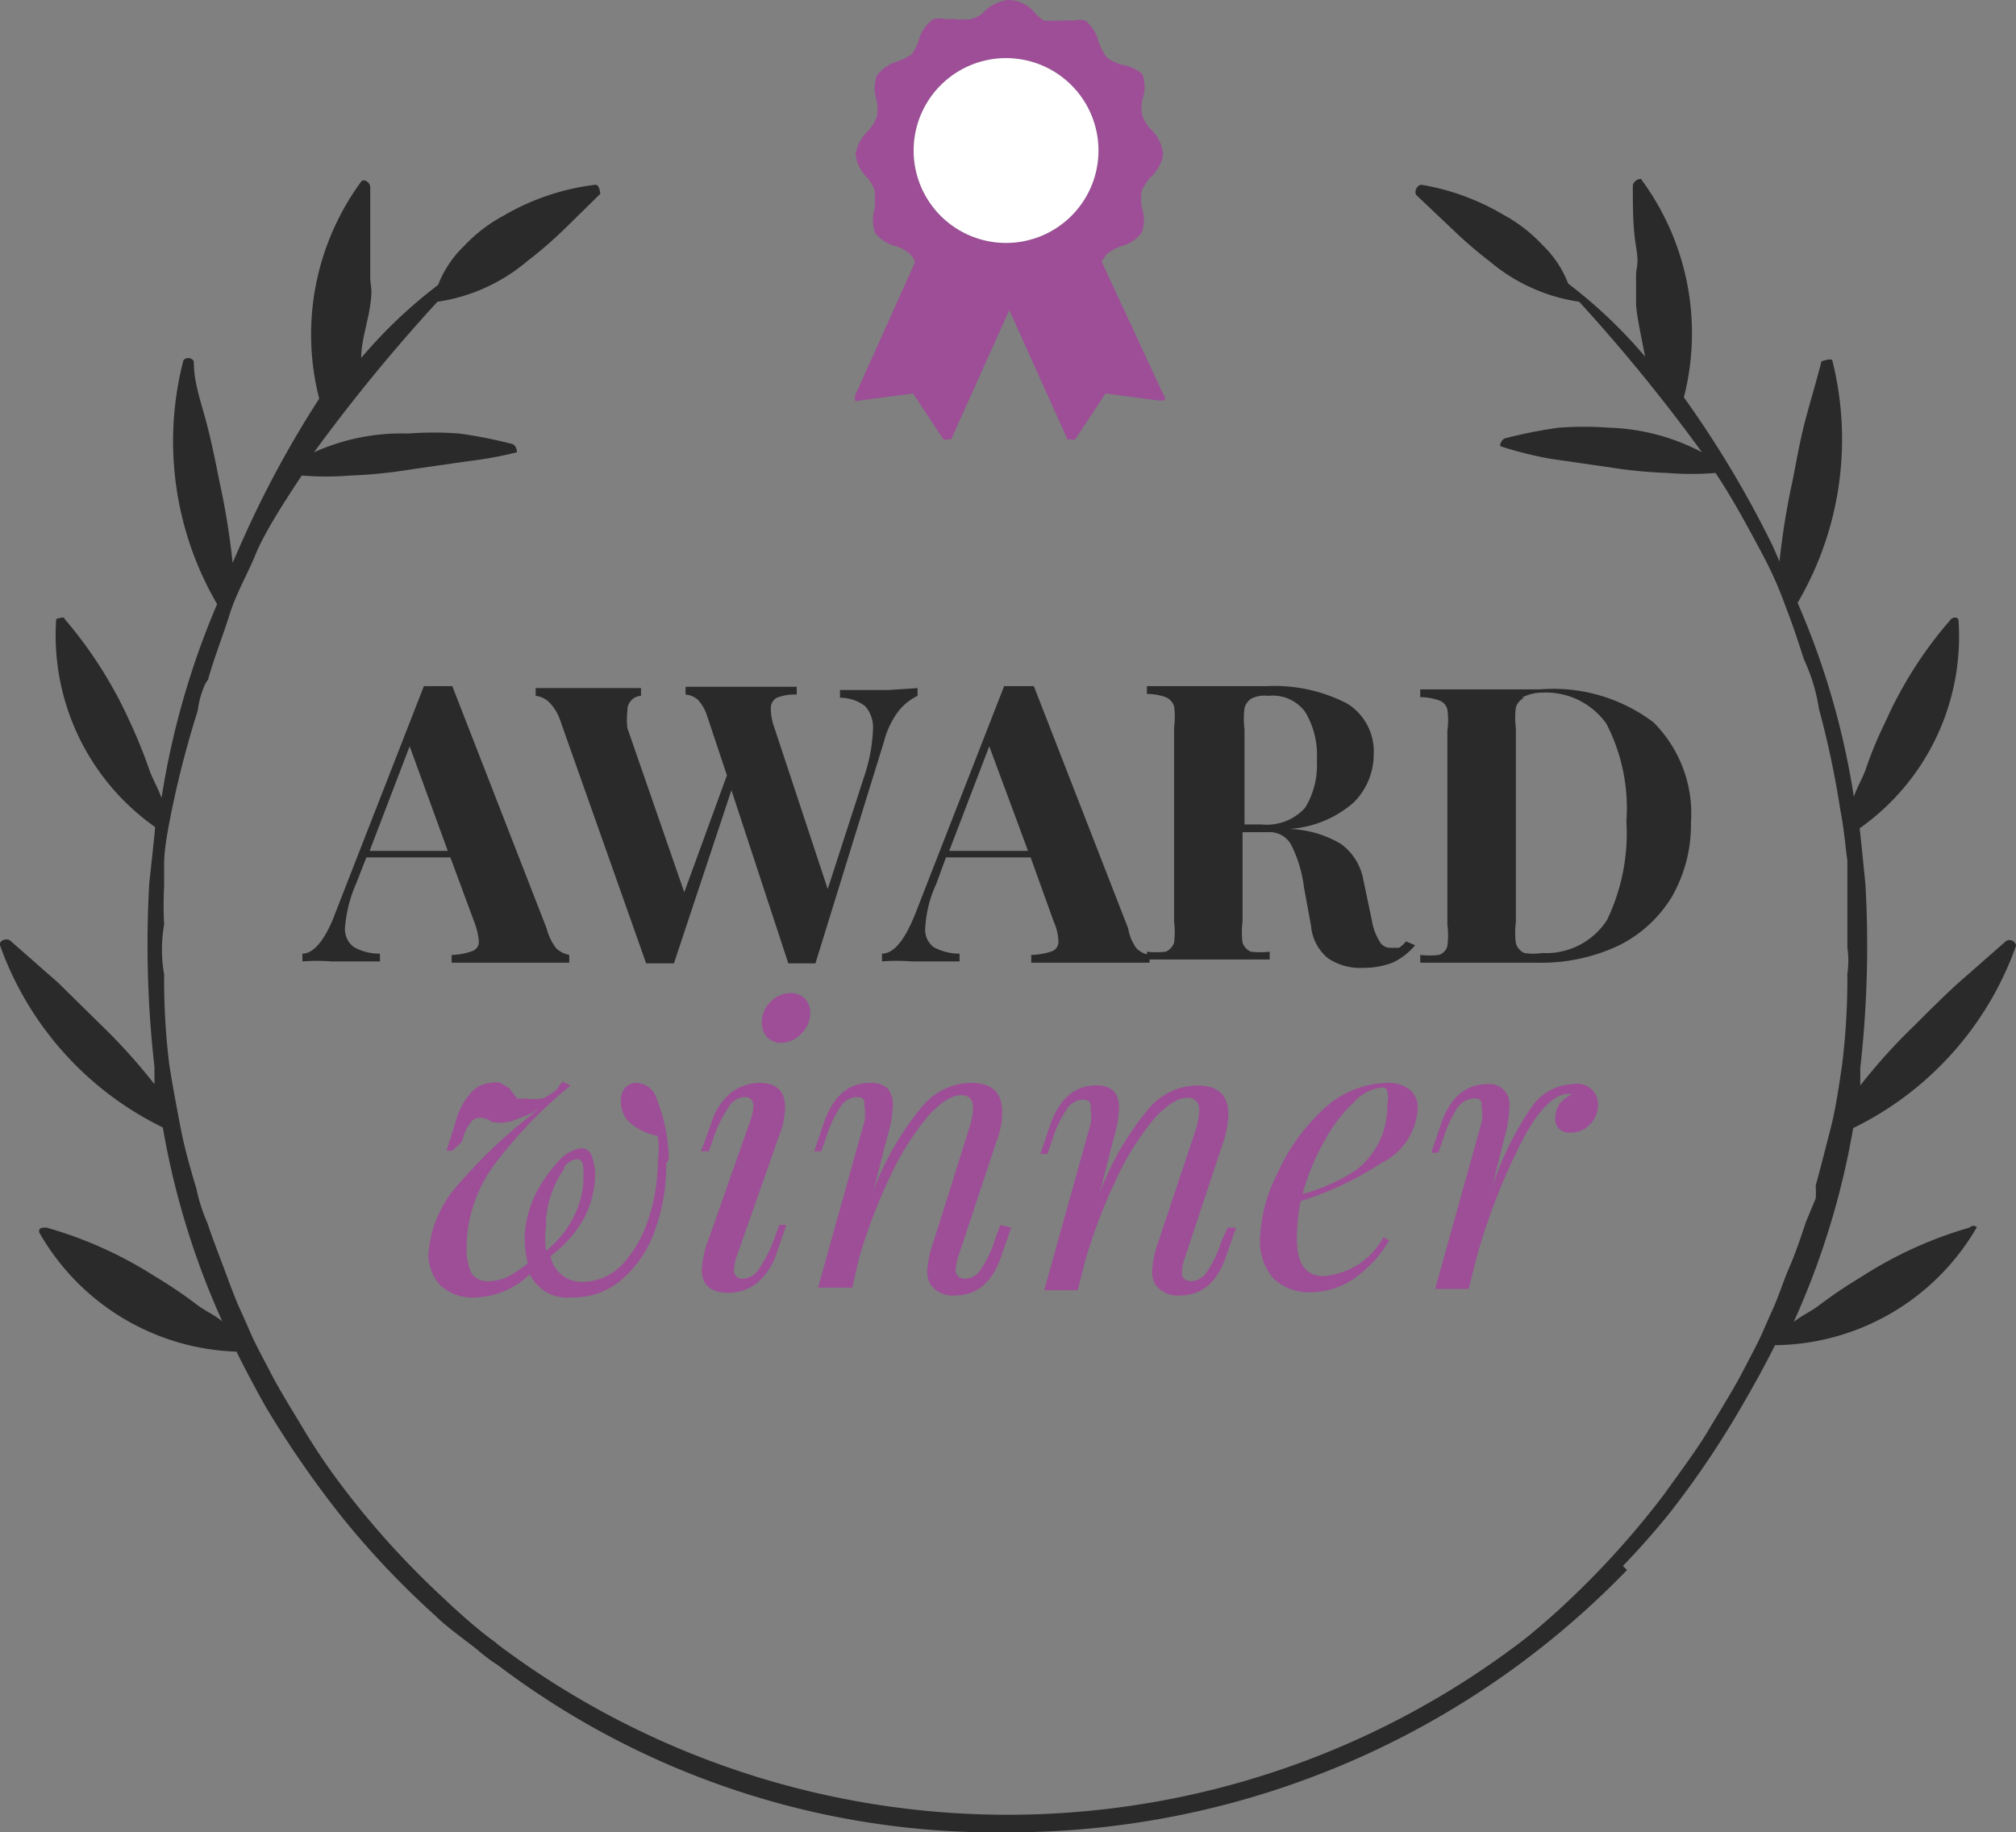 <svg xmlns="http://www.w3.org/2000/svg" viewBox="0 0 31.2 28.36"><rect x="0" y="0" width="31.2" height="28.36" fill="#808080" stroke="none"/><defs><style>.cls-1{fill:#9d4e97;}.cls-2{fill:#fff;}.cls-3{fill:#2a2a2a;}</style></defs><g id="Layer_2" data-name="Layer 2"><g id="Layer_1-2" data-name="Layer 1"><path class="cls-1" d="M17.05,4.05a1.25,1.25,0,0,1,.08-.12.91.91,0,0,1,.22-.12.55.55,0,0,0,.32-.21.58.58,0,0,0,0-.39.82.82,0,0,1,0-.26,1,1,0,0,1,.13-.2A.61.61,0,0,0,18,2.39.61.61,0,0,0,17.81,2a.6.6,0,0,1-.13-.21.55.55,0,0,1,0-.25.58.58,0,0,0,0-.39A.62.62,0,0,0,17.35,1a.75.75,0,0,1-.22-.11A.9.9,0,0,1,17,.64.6.6,0,0,0,16.8.32a.38.38,0,0,0-.19,0,1.38,1.38,0,0,0-.2,0l-.17,0h-.08A.6.6,0,0,1,16,.18.54.54,0,0,0,15.6,0a.64.64,0,0,0-.36.17A.41.41,0,0,1,15,.3H15l-.17,0a.69.69,0,0,0-.2,0,.29.29,0,0,0-.19,0,.57.57,0,0,0-.22.32.75.75,0,0,1-.11.22.9.9,0,0,1-.22.11.62.62,0,0,0-.32.22.57.57,0,0,0,0,.39.74.74,0,0,1,0,.25.8.8,0,0,1-.13.21.65.65,0,0,0-.2.37.62.62,0,0,0,.18.36.57.57,0,0,1,.12.21c0,.06,0,.16,0,.25a.64.64,0,0,0,0,.39.58.58,0,0,0,.32.21.55.55,0,0,1,.22.12.29.29,0,0,1,.08.13l-.93,2.07s0,.06,0,.07a.08.08,0,0,0,.07,0l.83-.11.47.71a.06.06,0,0,0,.06,0s0,0,.06,0l.9-2,.9,2,.06,0a.07.07,0,0,0,.06,0l.47-.71.83.11.07,0a.05.05,0,0,0,0-.08ZM15.6,3.76A1.43,1.43,0,1,1,17,2.33,1.43,1.43,0,0,1,15.6,3.76Z"/><path class="cls-2" d="M15.6.9A1.43,1.43,0,1,0,17,2.33,1.43,1.43,0,0,0,15.6.9Z"/><path class="cls-3" d="M9.21,2.86a3.68,3.68,0,0,0-1.42.48,2.36,2.36,0,0,0-.61.47,1.66,1.66,0,0,0-.4.6A7.5,7.5,0,0,0,5.59,5.54c0-.26.1-.54.14-.82s0-.29,0-.43,0-.3,0-.45,0-.62,0-.94c0-.08-.1-.14-.14-.09a4,4,0,0,0-.65,3.36A16.12,16.12,0,0,0,3.71,8.46l-.11.25a11.39,11.39,0,0,0-.2-1.24c-.06-.3-.12-.6-.2-.91S3,5.93,3,5.61c0-.08-.16-.1-.17,0a5,5,0,0,0,.53,3.74,12.55,12.55,0,0,0-.86,3c-.05-.14-.13-.28-.18-.41A7.92,7.92,0,0,0,2,11.15,6.62,6.62,0,0,0,1,9.58c0-.05-.12,0-.13,0a3.63,3.63,0,0,0,1.53,3.22c0,.06-.09.87-.09.87a16.82,16.82,0,0,0,.08,2.84l0,.27a9,9,0,0,0-.84-.93L.9,15.21l-.74-.65c-.06-.05-.18,0-.16.07a5,5,0,0,0,2.52,2.82,12.33,12.33,0,0,0,.92,3c-.11-.09-.26-.16-.37-.24a7.32,7.32,0,0,0-.68-.46A6.29,6.29,0,0,0,.72,19c-.07,0-.13,0-.11.08a3.65,3.65,0,0,0,3.05,1.84s.17.35.45.85A15.65,15.65,0,0,0,5.3,23.49,13.14,13.14,0,0,0,6.73,25c.21.21.58.46.7.57a2.93,2.93,0,0,0,.27.2s-.14-.12-.09-.18.11-.12.08-.15-.13-.09-.26-.2-.33-.28-.55-.49A13.19,13.19,0,0,1,5.4,23.14c-.25-.32-.48-.65-.69-1s-.38-.62-.52-.89-.26-.49-.33-.66l-.11-.25c-.11-.23-.19-.46-.28-.7s-.18-.47-.26-.71h0a2.68,2.68,0,0,1-.17-.53c-.09-.3-.18-.61-.24-.92s-.13-.68-.18-1a10.85,10.85,0,0,1-.08-1.4h0a2.22,2.22,0,0,1,0-.77,5.82,5.82,0,0,1,0-.6h0l0-.34c0-.21.05-.49.11-.79A15.37,15.37,0,0,1,3.06,11h0a1.4,1.4,0,0,1,.11-.4.35.35,0,0,1,.05-.08l0,0c.09-.33.22-.65.33-1s.28-.63.41-.95.45-.82.71-1.21a4.57,4.57,0,0,0,.75,0,7.37,7.37,0,0,0,.91-.09l.9-.13A6,6,0,0,0,8,7s0-.11-.08-.13a7.25,7.25,0,0,0-.81-.16,5.21,5.21,0,0,0-.79,0A3.29,3.29,0,0,0,4.86,7,27,27,0,0,1,6.77,4.67a2.76,2.76,0,0,0,1.38-.62,6.69,6.69,0,0,0,.58-.5L9.29,3S9.28,2.85,9.21,2.86Z"/><path class="cls-3" d="M30.48,19a6.29,6.29,0,0,0-1.67.76,7.32,7.32,0,0,0-.68.46c-.11.08-.26.15-.37.24a12.33,12.33,0,0,0,.92-3,5,5,0,0,0,2.52-2.82c0-.07-.1-.12-.16-.07l-.74.65c-.24.22-.45.43-.67.65a9,9,0,0,0-.84.93l0-.27a16.82,16.82,0,0,0,.08-2.84s-.08-.81-.09-.87a3.63,3.63,0,0,0,1.53-3.22c0-.05-.09-.06-.13,0a6.31,6.31,0,0,0-1,1.57,5.94,5.94,0,0,0-.31.75c-.05.13-.13.27-.18.41a12.13,12.13,0,0,0-.87-3,5,5,0,0,0,.54-3.74c0-.06-.15,0-.17,0-.08.32-.18.64-.26.95s-.13.61-.19.91a11.39,11.39,0,0,0-.2,1.24l-.11-.25a16.12,16.12,0,0,0-1.37-2.29,4,4,0,0,0-.65-3.36c0-.05-.14,0-.14.09,0,.32,0,.64.05.94s0,.3,0,.45,0,.29,0,.43.09.56.14.82a7.5,7.5,0,0,0-1.19-1.13,1.66,1.66,0,0,0-.4-.6,2.36,2.36,0,0,0-.61-.47A3.68,3.68,0,0,0,22,2.86c-.07,0-.12.11-.08.16l.56.53a6.69,6.69,0,0,0,.58.5,2.76,2.76,0,0,0,1.38.62A27,27,0,0,1,26.34,7a3.29,3.29,0,0,0-1.43-.38,5.21,5.21,0,0,0-.79,0,7.25,7.25,0,0,0-.81.16c-.06,0-.12.12-.08.13a6,6,0,0,0,.76.19l.9.13a7.37,7.37,0,0,0,.91.09,4.57,4.57,0,0,0,.75,0c.26.39.48.8.7,1.21s.3.63.42.95.17.49.25.73a2.77,2.77,0,0,1,.23.76,14.1,14.1,0,0,1,.33,1.56c.06.3.08.58.11.79l0,.34h0c0,.32,0,.73,0,1l0,0a1.41,1.41,0,0,1,0,.41h0a10.85,10.85,0,0,1-.08,1.4c-.05.34-.1.69-.18,1s-.15.59-.23.88a1.38,1.38,0,0,1,0,.2l-.15.36h0c-.08.24-.16.48-.26.71s-.17.47-.28.7l-.11.25c-.07.17-.19.39-.33.66s-.33.57-.52.89-.44.65-.69,1a13.19,13.19,0,0,1-1.48,1.65c-.22.21-.41.37-.55.49l-.21.18s0,.1,0,.17,0,0,0,0,.26-.16.34-.23a5.13,5.13,0,0,0,.53-.45,12.36,12.36,0,0,0,1.44-1.5,14.22,14.22,0,0,0,1.18-1.76c.29-.5.46-.85.46-.85A3.65,3.65,0,0,0,30.59,19C30.61,19,30.55,18.94,30.48,19Z"/><path class="cls-3" d="M15.58,28.36A12.77,12.77,0,0,1,6,24.22l.19-.1a13.13,13.13,0,0,0,18.81,0l.18.18A13.31,13.31,0,0,1,15.58,28.36Z"/><path class="cls-3" d="M8.61,14.68a.42.42,0,0,0,.2.1v.12c-.24,0-.54,0-.91,0s-.71,0-.91,0v-.12a1,1,0,0,0,.32-.06.15.15,0,0,0,.1-.16,1.07,1.07,0,0,0-.07-.29l-.37-1H5.67l-.16.41a2.09,2.09,0,0,0-.17.67.34.34,0,0,0,.14.31.8.8,0,0,0,.4.1v.12c-.28,0-.52,0-.75,0a3,3,0,0,0-.45,0v-.12c.19,0,.37-.25.51-.63l1.37-3.51H7l1.46,3.75A.85.85,0,0,0,8.61,14.68ZM6.93,13.17l-.59-1.62-.62,1.62Z"/><path class="cls-3" d="M14.2,10.65v.12a.84.84,0,0,0-.29.23,1.34,1.34,0,0,0-.23.48l-1.06,3.43H12.2l-.88-2.68-.89,2.68H10L8.67,11.15a.72.72,0,0,0-.18-.29.36.36,0,0,0-.2-.09v-.12l.89,0,.74,0v.12a.22.22,0,0,0-.21.23,1.12,1.12,0,0,0,0,.27l.88,2.54L11.25,12l-.31-.93a.66.66,0,0,0-.14-.24.33.33,0,0,0-.19-.08v-.12l.86,0,.86,0v.12a.76.76,0,0,0-.31.05.18.18,0,0,0-.09.17.83.83,0,0,0,.05.28l.83,2.51L13.38,12a2.56,2.56,0,0,0,.13-.7.5.5,0,0,0-.12-.37.63.63,0,0,0-.39-.13v-.12l.74,0Z"/><path class="cls-3" d="M17.59,14.68a.38.38,0,0,0,.2.1v.12c-.24,0-.55,0-.92,0s-.71,0-.91,0v-.12a1.08,1.08,0,0,0,.33-.06.16.16,0,0,0,.09-.16.79.79,0,0,0-.07-.29l-.36-1H14.64l-.15.41a1.85,1.85,0,0,0-.17.67.34.34,0,0,0,.13.31.84.84,0,0,0,.4.1v.12c-.27,0-.52,0-.74,0a3,3,0,0,0-.46,0v-.12c.2,0,.37-.25.52-.63l1.37-3.51H16l1.46,3.75A.72.72,0,0,0,17.59,14.68Zm-1.68-1.51-.6-1.62-.62,1.62Z"/><path class="cls-3" d="M21.9,14.63a1,1,0,0,1-.35.27,1.25,1.25,0,0,1-.45.08.9.9,0,0,1-.55-.15.73.73,0,0,1-.26-.5l-.11-.6a2,2,0,0,0-.19-.64.38.38,0,0,0-.37-.21h-.39v1.38a1.31,1.31,0,0,0,0,.33.23.23,0,0,0,.13.14,1.29,1.29,0,0,0,.29,0v.12c-.21,0-.52,0-.9,0s-.75,0-1,0v-.12a1.29,1.29,0,0,0,.29,0,.23.23,0,0,0,.13-.14,1.31,1.31,0,0,0,0-.33v-3a1.21,1.21,0,0,0,0-.33.23.23,0,0,0-.13-.14.89.89,0,0,0-.29-.05v-.12l.91,0h.94a2.44,2.44,0,0,1,1.25.27.87.87,0,0,1,.41.78,1.05,1.05,0,0,1-.31.75,1.67,1.67,0,0,1-1,.41,1.66,1.66,0,0,1,.8.23.88.88,0,0,1,.35.56l.13.62a.92.92,0,0,0,.12.33.19.19,0,0,0,.17.1l.13,0a.47.47,0,0,0,.11-.1Zm-2.53-3.82a.25.25,0,0,0-.11.15,1.31,1.31,0,0,0,0,.33v1.47h.26a.8.8,0,0,0,.68-.26,1.27,1.27,0,0,0,.18-.73,1.3,1.3,0,0,0-.18-.75.62.62,0,0,0-.57-.25A.47.47,0,0,0,19.37,10.81Z"/><path class="cls-3" d="M25.59,11.18a2,2,0,0,1,.58,1.55,2.25,2.25,0,0,1-.29,1.14,2,2,0,0,1-.82.76,2.81,2.81,0,0,1-1.28.27H22.9c-.41,0-.72,0-.92,0v-.12a1.29,1.29,0,0,0,.29,0,.2.2,0,0,0,.13-.14,1.31,1.31,0,0,0,0-.33v-3a1.21,1.21,0,0,0,0-.33.2.2,0,0,0-.13-.14.89.89,0,0,0-.29-.05v-.12l.73,0h1.12A2.57,2.57,0,0,1,25.59,11.18Zm-2-.38a.24.24,0,0,0-.13.15,1.19,1.19,0,0,0,0,.32v3a1.28,1.28,0,0,0,0,.33.24.24,0,0,0,.13.15.93.93,0,0,0,.28,0,1.12,1.12,0,0,0,1-.51,3.09,3.09,0,0,0,.3-1.53,2.84,2.84,0,0,0-.31-1.51,1.15,1.15,0,0,0-1-.48A.66.66,0,0,0,23.55,10.8Z"/><path class="cls-1" d="M10.31,18a2.89,2.89,0,0,1-.16,1,1.76,1.76,0,0,1-.49.77,1.13,1.13,0,0,1-.82.31.63.63,0,0,1-.64-.36,1.25,1.25,0,0,1-.83.36.73.73,0,0,1-.56-.19.71.71,0,0,1-.18-.49,1.82,1.82,0,0,1,.5-1.11,7.85,7.85,0,0,1,1.22-1.13l-.14.08L8,17.32a.45.45,0,0,1-.18.05.28.28,0,0,1-.13,0l-.07,0a.32.32,0,0,0-.18-.07.18.18,0,0,0-.16.08.72.72,0,0,0-.13.29L7,17.81H6.91l.14-.44a1.07,1.07,0,0,1,.25-.47.44.44,0,0,1,.31-.14.28.28,0,0,1,.13,0l.14.08L8,17a.32.32,0,0,0,.14,0,.71.71,0,0,0,.26,0,.9.9,0,0,0,.22-.14l.08-.12.13.06A7.13,7.13,0,0,0,7.67,18a2.2,2.2,0,0,0-.45,1.29.89.89,0,0,0,.08.42.29.29,0,0,0,.25.12.73.73,0,0,0,.31-.07,1.7,1.7,0,0,0,.31-.21,1.42,1.42,0,0,1-.05-.36,1.63,1.63,0,0,1,.15-.67A2.19,2.19,0,0,1,8.62,18,.59.59,0,0,1,9,17.77a.17.17,0,0,1,.16.13.84.84,0,0,1,.05.29,1.47,1.47,0,0,1-.17.66,1.8,1.8,0,0,1-.52.59.49.49,0,0,0,.48.4.86.86,0,0,0,.65-.29,1.91,1.91,0,0,0,.4-.73,2.82,2.82,0,0,0,.13-.84,1.49,1.49,0,0,0,0-.4.91.91,0,0,1-.39-.17.43.43,0,0,1-.18-.36.29.29,0,0,1,.07-.22.24.24,0,0,1,.18-.07.33.33,0,0,1,.28.19,2.64,2.64,0,0,1,.21,1Zm-1.58.09a1.66,1.66,0,0,0-.2.4,1.4,1.4,0,0,0-.08.49,1.48,1.48,0,0,0,0,.38,1.6,1.6,0,0,0,.43-.53,1.37,1.37,0,0,0,.15-.61c0-.19,0-.28-.11-.28A.33.33,0,0,0,8.73,18.06Z"/><path class="cls-1" d="M11.66,17.13c0-.1-.05-.15-.13-.15a.3.3,0,0,0-.25.15,1.93,1.93,0,0,0-.23.46l-.08.23h-.12l.16-.44a.94.94,0,0,1,.32-.48.75.75,0,0,1,.42-.14c.27,0,.4.13.4.38a1.28,1.28,0,0,1-.1.46l-.64,1.82a.82.82,0,0,0-.05.22.13.13,0,0,0,.15.15.31.31,0,0,0,.23-.14,2.18,2.18,0,0,0,.24-.47l.08-.22h.11l-.15.43a1,1,0,0,1-.32.48.73.73,0,0,1-.42.14q-.42,0-.42-.36a1.58,1.58,0,0,1,.11-.48l.64-1.82A.82.82,0,0,0,11.66,17.13Zm.26-1.62a.44.44,0,0,1,.31-.14.3.3,0,0,1,.23.09.33.33,0,0,1,.08.22.45.45,0,0,1-.14.32.43.43,0,0,1-.31.14.29.29,0,0,1-.22-.09.33.33,0,0,1-.08-.22A.44.44,0,0,1,11.92,15.51Z"/><path class="cls-1" d="M15.65,19l-.15.43c-.14.42-.38.62-.72.62a.42.42,0,0,1-.38-.17.39.39,0,0,1-.05-.2,1.57,1.57,0,0,1,.1-.47L15,17.46a1.19,1.19,0,0,0,.06-.3c0-.14-.06-.21-.19-.21s-.32.11-.52.34a4.23,4.23,0,0,0-.57.91,8.45,8.45,0,0,0-.49,1.29l-.1.44h-.53l.72-2.58a.79.79,0,0,0,0-.22c0-.1,0-.15-.13-.15a.31.31,0,0,0-.23.13,1.78,1.78,0,0,0-.23.48l-.08.23h-.11l.15-.44c.14-.41.38-.62.71-.62a.38.38,0,0,1,.28.09.42.42,0,0,1,.08.26,2.05,2.05,0,0,1-.09.49l-.21.82a4.53,4.53,0,0,1,.74-1.28,1,1,0,0,1,.77-.38q.48,0,.48.45a1.24,1.24,0,0,1-.09.46l-.58,1.75a.8.8,0,0,0-.05.23c0,.09.05.14.15.14a.29.29,0,0,0,.23-.13,1.78,1.78,0,0,0,.23-.48l.08-.22Z"/><path class="cls-1" d="M19.13,19l-.15.43c-.14.42-.38.62-.72.62a.42.42,0,0,1-.38-.17.39.39,0,0,1-.05-.2,1.57,1.57,0,0,1,.1-.47l.57-1.71a1.19,1.19,0,0,0,.06-.3c0-.14-.06-.21-.19-.21s-.32.11-.52.34a4.23,4.23,0,0,0-.57.91,8.45,8.45,0,0,0-.49,1.29l-.11.44h-.52l.72-2.58a.79.79,0,0,0,0-.22c0-.1,0-.15-.13-.15a.31.31,0,0,0-.23.13,1.78,1.78,0,0,0-.23.48l-.08.23h-.11l.15-.44c.14-.41.38-.62.71-.62a.38.38,0,0,1,.28.09.42.42,0,0,1,.08.26,2.05,2.05,0,0,1-.09.49l-.21.82a4.53,4.53,0,0,1,.74-1.28,1,1,0,0,1,.77-.38q.48,0,.48.45a1.48,1.48,0,0,1-.09.46l-.58,1.75a.8.8,0,0,0-.05.23c0,.09.05.14.15.14a.31.31,0,0,0,.23-.13,1.78,1.78,0,0,0,.23-.48L19,19Z"/><path class="cls-1" d="M21.38,18a5,5,0,0,1-1.25.59,3,3,0,0,0-.06.58c0,.39.14.58.41.58a1.15,1.15,0,0,0,.93-.6l.09.05a1.88,1.88,0,0,1-.52.57,1.18,1.18,0,0,1-.68.23.8.8,0,0,1-.59-.21.89.89,0,0,1-.21-.63,2.43,2.43,0,0,1,.27-1,3.08,3.08,0,0,1,.72-1,1.48,1.48,0,0,1,1-.4.53.53,0,0,1,.32.1.35.35,0,0,1,.13.3A1,1,0,0,1,21.38,18Zm-.46-.91a2.45,2.45,0,0,0-.44.6,3.44,3.44,0,0,0-.32.79A2.85,2.85,0,0,0,21,18.1a1.24,1.24,0,0,0,.47-1,.48.48,0,0,0,0-.21.07.07,0,0,0-.07-.06A.68.68,0,0,0,20.92,17.1Z"/><path class="cls-1" d="M24.63,16.86a.3.3,0,0,1,.1.24.42.42,0,0,1-.13.31.4.4,0,0,1-.29.12.23.23,0,0,1-.17-.05.19.19,0,0,1-.07-.16.4.4,0,0,1,.07-.24.62.62,0,0,1,.2-.15l-.07,0c-.21,0-.45.23-.7.7a9.67,9.67,0,0,0-.72,1.84l-.12.48h-.52l.72-2.58a.66.66,0,0,0,0-.23c0-.09,0-.14-.12-.14a.34.34,0,0,0-.25.14,1.89,1.89,0,0,0-.22.47l-.08.23h-.11l.15-.44c.14-.41.38-.62.72-.62a.31.31,0,0,1,.34.35,1.93,1.93,0,0,1-.08.49l-.19.76a4.87,4.87,0,0,1,.61-1.24.81.81,0,0,1,.64-.36A.32.32,0,0,1,24.63,16.86Z"/></g></g></svg>